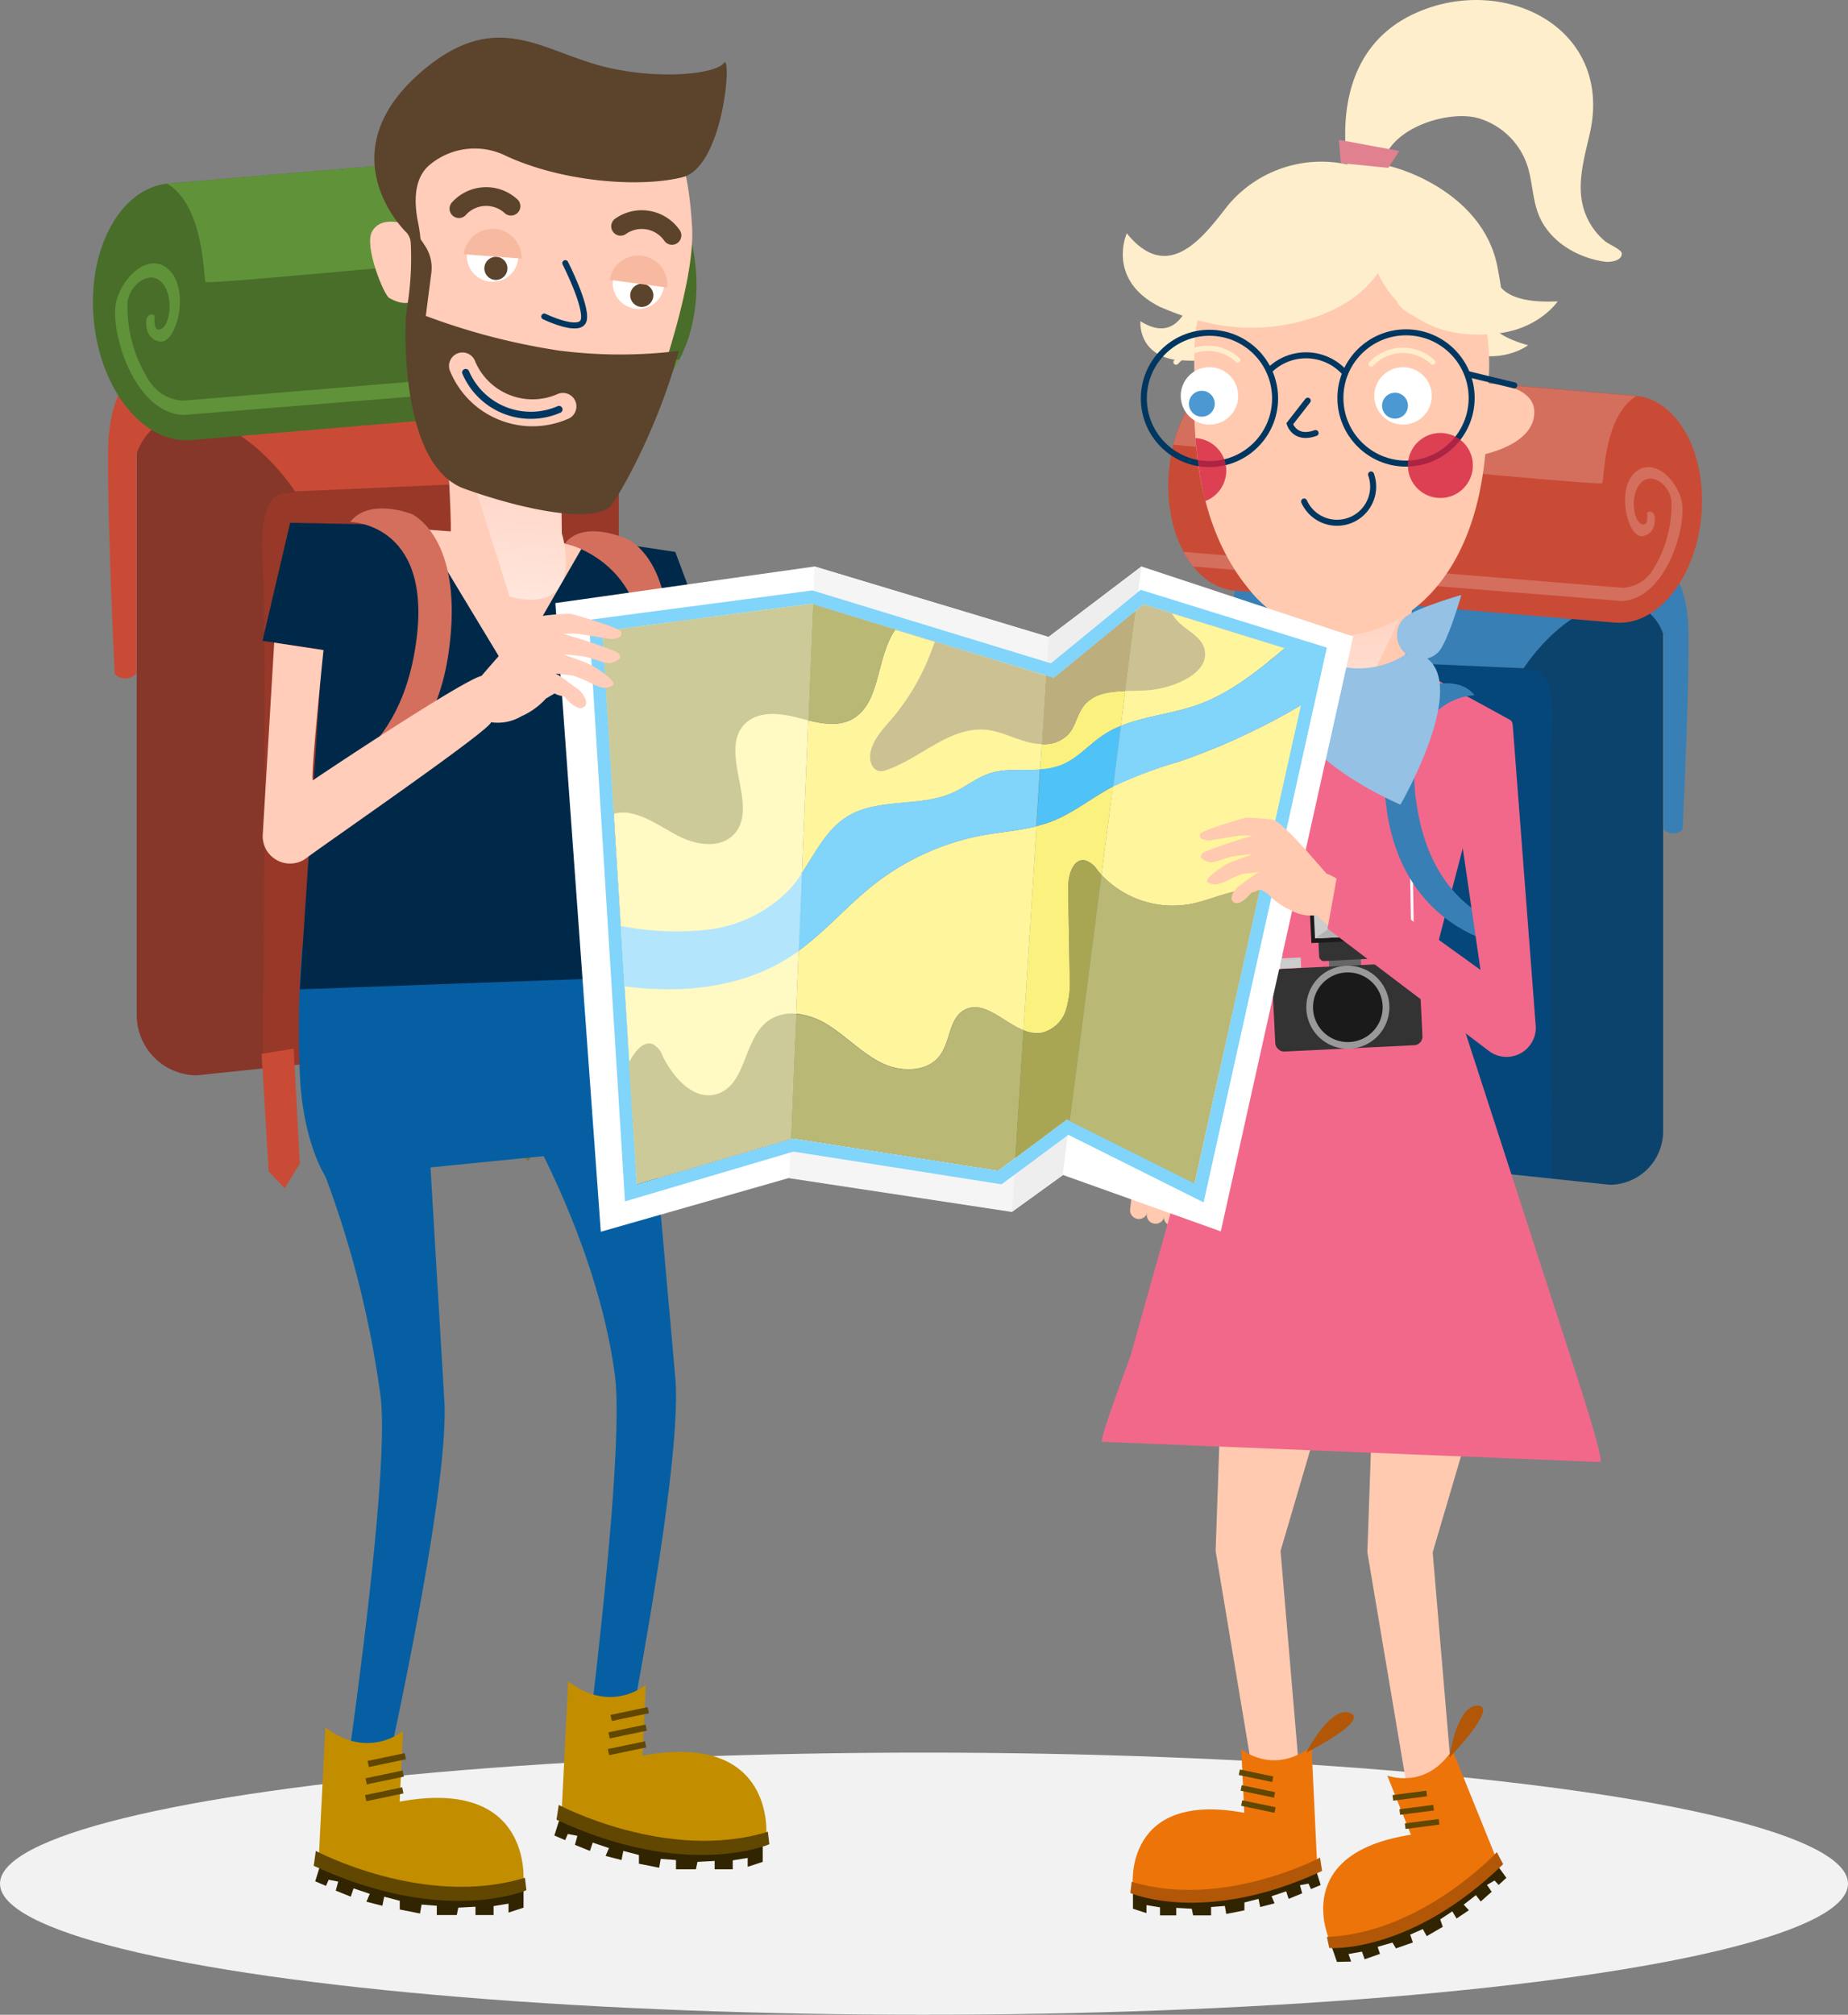 <svg xmlns="http://www.w3.org/2000/svg" xmlns:xlink="http://www.w3.org/1999/xlink" viewBox="0 0 239.92 261.49"><rect x="0" y="0" width="239.92" height="261.49" fill="#808080" stroke="none"/><defs><style>.cls-1{isolation:isolate;}.cls-2{fill:#f2f2f2;}.cls-3{fill:#05477a;}.cls-21,.cls-4{fill:#333;}.cls-4{opacity:0.17;}.cls-10,.cls-38,.cls-4{mix-blend-mode:multiply;}.cls-5{fill:#387fb5;}.cls-6{fill:#c94b36;}.cls-7{fill:#d46f5e;}.cls-61,.cls-8{fill:#ffcab0;}.cls-9{fill:#ffcdb5;}.cls-10,.cls-38{opacity:0.5;}.cls-10{fill:url(#linear-gradient);}.cls-11{fill:#ffeecb;}.cls-12,.cls-18,.cls-19,.cls-31,.cls-39,.cls-44,.cls-45{fill:none;stroke-miterlimit:10;}.cls-12,.cls-31,.cls-39,.cls-44{stroke:#003761;}.cls-12,.cls-18,.cls-31,.cls-39,.cls-44,.cls-45{stroke-linecap:round;}.cls-12{stroke-width:0.78px;}.cls-13{fill:#fff;}.cls-14{fill:#d4213d;opacity:0.81;mix-blend-mode:soft-light;}.cls-15{fill:#4c98d2;}.cls-16{fill:#e18190;}.cls-17{fill:#f2688a;}.cls-18{stroke:#ffeecb;stroke-width:0.68px;}.cls-19{stroke:#fff;stroke-width:0.35px;}.cls-20{fill:#666;}.cls-22{fill:#1a1a1a;}.cls-23{fill:#ccc;}.cls-24{fill:#b3b3b3;}.cls-25{fill:#999;}.cls-26{fill:#312400;}.cls-27{fill:#ed7409;}.cls-28{fill:#b25707;}.cls-29{fill:#614700;}.cls-30{fill:#94c1e4;}.cls-31{stroke-width:0.78px;}.cls-32{fill:#973829;}.cls-33{fill:#816c33;}.cls-34{fill:#486e2a;}.cls-35{fill:#609339;}.cls-36{fill:#065fa3;}.cls-37,.cls-60{fill:#ffcdb9;}.cls-38{fill:url(#linear-gradient-2);}.cls-39{stroke-width:0.78px;}.cls-40{fill:#5b432c;}.cls-41{fill:#f7baa1;}.cls-42{fill:#002949;}.cls-43{fill:#c28e00;}.cls-44{stroke-width:0.92px;}.cls-45{stroke:#5b432c;stroke-width:2.43px;}.cls-46{fill:#f5f5f5;}.cls-47{fill:#eee;}.cls-48{fill:#81d4fa;}.cls-49{fill:#fff59d;}.cls-50{fill:#fbf17f;}.cls-51{fill:#fff9c4;}.cls-52{fill:#b9b875;}.cls-53{fill:#cbca98;}.cls-54{fill:#b3e5fc;}.cls-55{fill:#4fc3f7;}.cls-56{fill:#a8a653;}.cls-57{fill:#a5d6a7;}.cls-58{fill:#bcaf7d;}.cls-59{fill:#ccc193;}.cls-60,.cls-61{fill-rule:evenodd;}</style><linearGradient id="linear-gradient" x1="22295.81" y1="91.98" x2="22295.81" y2="64.39" gradientTransform="matrix(-1, 0, 0, 1, 22474.85, 0)" gradientUnits="userSpaceOnUse"><stop offset="0" stop-color="#fff"/><stop offset="1" stop-color="#ffae9c"/></linearGradient><linearGradient id="linear-gradient-2" x1="7654.5" y1="-659.03" x2="7654.5" y2="-696.46" gradientTransform="translate(-7618.22 -28.8) rotate(5.71)" xlink:href="#linear-gradient"/></defs><title>Asset 5</title><g class="cls-1"><g id="Layer_2" data-name="Layer 2"><g id="Layer_1-2" data-name="Layer 1"><ellipse class="cls-2" cx="119.96" cy="244.47" rx="119.96" ry="17.01"/><path class="cls-3" d="M169,149.54l40,4.22a6.94,6.94,0,0,0,6.91-6.92V81.06A6.93,6.93,0,0,0,209,74.14l-41.82-.4c-3.81,0-6.62,3.51-6.62,7.32v61.26C160.59,146.13,165.21,149.54,169,149.54Z"/><path class="cls-4" d="M160.59,81.06c0-3.81,2.81-7.32,6.62-7.32l41.82.4a6.93,6.93,0,0,1,6.91,6.92v65.78a6.94,6.94,0,0,1-6.91,6.92l-7.54-.8c-.1-9.88-.48-51.38,0-58,.57-7.56-2.08-7.94-2.08-7.94-11.34-1.07-29.25-2.89-38.84-3.87Z"/><path class="cls-5" d="M216,107.63V82.5s-1.42-5.49-7.6-4.1-10.59,8.33-10.59,8.33l-37.08-1.64s-3.4-12.49,5-14.51,48.17,1.39,48.93,1.64,4.41,1.77,4.54,9.71-.76,25.73-.76,25.73A1.7,1.7,0,0,1,216,107.63Z"/><path class="cls-6" d="M151.77,61c.74-8.13,5.78-14.31,11.24-13.81l49.33,4.17c5.47.5,9.29,7.5,8.54,15.63s-5.78,14.31-11.24,13.81L160.3,76.66C154.84,76.16,151,69.16,151.77,61Z"/><path class="cls-7" d="M163,47.22l49.33,4.17.13,0C208.13,54,208.3,62.33,208,62.71s-44.73-3.94-55.67-5C154,51.27,158.33,46.79,163,47.22Z"/><path class="cls-7" d="M214.82,67s.35,2.22-1.53,2.57S209.89,64,212,61.6s5.35,0,6.26,3.19S216.35,77.72,210.58,78l-55.69-4.48a13.82,13.82,0,0,1-1.25-1.89l57,4.66A4.87,4.87,0,0,0,214.56,74,15.88,15.88,0,0,0,217,65c-.26-2.14-2.61-3.81-4-2.3s-1,4.81.08,5.29.74-1.44.74-1.44S214.46,66,214.82,67Z"/><polygon class="cls-8" points="146.47 150.03 151.42 147.5 156.56 150.48 155.69 155.34 150.49 157.88 146.47 150.03"/><polygon class="cls-8" points="156.04 152.8 151.42 147.5 156.5 102.86 162.08 101.08 156.04 152.8"/><path class="cls-8" d="M151.49,155.1a1.14,1.14,0,0,0-1-1.27h0a1.15,1.15,0,0,0-1.28,1l-.32,2.71a1.13,1.13,0,0,0,1,1.27h0a1.15,1.15,0,0,0,1.28-1Z"/><path class="cls-8" d="M153.7,155.37a1.13,1.13,0,0,0-1-1.27h0a1.14,1.14,0,0,0-1.27,1l-.32,2.72a1.14,1.14,0,0,0,1,1.27h0a1.14,1.14,0,0,0,1.27-1Z"/><path class="cls-8" d="M149.23,155.25a1.13,1.13,0,0,0-1-1.27h0a1.13,1.13,0,0,0-1.27,1l-.24,1.95a1.15,1.15,0,0,0,1,1.27h0a1.15,1.15,0,0,0,1.27-1Z"/><path class="cls-8" d="M155.82,156.4a1.15,1.15,0,0,0-1-1.27h0a1.15,1.15,0,0,0-1.27,1l-.15,1.23a1.14,1.14,0,0,0,1,1.27h0a1.14,1.14,0,0,0,1.27-1Z"/><path class="cls-9" d="M148,156l1,.48a1.12,1.12,0,0,0,.84,0,1.13,1.13,0,0,0,.5-.37,1.28,1.28,0,0,0,.11-.2,1.09,1.09,0,0,0-.53-1.44l-1.25-.58-.1,0-.43-.2.24-.34a20,20,0,0,0,2.85-5.79l-4.06,1.38a1.55,1.55,0,0,0-.93,1.24c-.19.88-.9,3-1.1,3.58l0,.15a.65.65,0,0,0,.35.94l.3.14,2.22,1"/><path class="cls-8" d="M172.23,81l-.5,4.33s-3.24,7.62,4.37,6.5,6.23-2.46,6.23-5.57c0-1.12,1.47-10.17,1.47-10.17l3.25-10.69-2.5-1"/><path class="cls-10" d="M183.8,76.13l3.25-10.69-2.5-1L172.23,81l-.5,4.33s-3.24,7.62,4.37,6.5Z"/><path class="cls-11" d="M198.38,44.8s-5.71,4.47-13.76-2.36c-5.81-4.94,1.42-4.53,5.88-3.92A2.92,2.92,0,0,1,193,40.94C193.21,42.15,194.35,43.69,198.38,44.8Z"/><path class="cls-11" d="M155.4,36.69c-1,3-2.52,8-7.34,5,0,0-.4,4.18,4.45,5l.2,0a17.84,17.84,0,0,0,12.66-3.38c7.51-5.73,3.54-13.67-1-13.27A10.34,10.34,0,0,0,155.4,36.69Z"/><path class="cls-8" d="M155.11,44.11a15.14,15.14,0,0,1,.51-3.07,19.27,19.27,0,0,1,8.57-10.68,19,19,0,0,1,11.22-3,20.37,20.37,0,0,1,10.76,4.26,17.82,17.82,0,0,1,6.42,9.05,29.3,29.3,0,0,1,.69,8.42c-.09,5.19-.19,10.42-1.34,15.48s-3.42,10-7.25,13.5-9.37,5.35-14.38,4a16.93,16.93,0,0,1-8.44-5.95c-3.7-4.6-5.61-10.42-6.37-16.27a66.87,66.87,0,0,1-.46-9.8C155.07,48.18,155,46.1,155.11,44.11Z"/><path class="cls-8" d="M192.85,49.74s6.85,0,6.32,4.23-7.7,5.25-7.7,5.25Z"/><path class="cls-12" d="M169.78,52l-2.34,3s.66,2.19,3.36,1.2"/><path class="cls-12" d="M164.88,48a6.75,6.75,0,0,1,9.54.18"/><line class="cls-12" x1="190.72" y1="48.59" x2="196.6" y2="50.02"/><circle class="cls-12" cx="182.54" cy="51.65" r="8.52"/><circle class="cls-12" cx="157.02" cy="51.71" r="8.52"/><circle class="cls-13" cx="157.02" cy="51.38" r="3.73"/><circle class="cls-14" cx="187" cy="60.41" r="4.22"/><path class="cls-14" d="M159.2,60.93a4.23,4.23,0,0,0-4-4.07c.13,1.56.31,3.12.56,4.67.2,1.17.44,2.34.72,3.5A4.23,4.23,0,0,0,159.2,60.93Z"/><circle class="cls-15" cx="156.03" cy="52.4" r="1.68"/><circle class="cls-13" cx="182.15" cy="51.38" r="3.73"/><circle class="cls-15" cx="181.11" cy="52.65" r="1.68"/><path class="cls-11" d="M194,42.4s2.35,2.25.41-7.76-13.7-13.26-14.9-13.22-4.9,11.25,2.33,18.16c4.91,4.7,10.82,3.9,13.15,3.59"/><path class="cls-11" d="M202.23,39.11s-5,7.51-17.17,2.58c-8.8-3.56-.09-5.9,5.41-6.93a3.66,3.66,0,0,1,3.94,1.87C195.09,38,197,39.37,202.23,39.11Z"/><path class="cls-11" d="M159.4,26.68c-3,3.81-7.64,10.37-13.11,3.6,0,0-2.64,5.85,4,9.39l.28.15c3.16,1.32,10.63,4.49,20,1.39,13.71-4.54,11.91-18,5.13-19.67A15.79,15.79,0,0,0,159.4,26.68Z"/><path class="cls-11" d="M175.43,24s-4.58-16.46,8.33-22.29c11.52-5.21,25.78,1.92,22.63,15.66-.7,3.08-1.65,6.27-.89,9.34a8.77,8.77,0,0,0,2.92,4.63c.39.32,2.07,1.05,2.12,1.51.12,1-1.49,1.2-2.13,1.12-3.65-.49-7.26-2.65-8.64-6.07-.85-2.1-.8-4.47-1.55-6.62a9.56,9.56,0,0,0-6.29-5.94c-4.18-1.19-12.73,1.66-12.47,7.07C179.62,25.84,175.43,24,175.43,24Z"/><polygon class="cls-16" points="180.24 21.79 174.07 21.17 173.83 18.15 181.65 19.59 180.24 21.79"/><path class="cls-8" d="M176.12,167.68l-9.87,33.61,2.84,33.47c0,.66-.24,1.37-2.06,1.68l-3.27.41-5.94-35.56,1.56-44.83Z"/><path class="cls-8" d="M195.9,167.87,186,201.47l2.84,33.47c.06.67-.24,1.37-2.05,1.68l-3.27.42-6-35.57,1.57-44.82Z"/><path class="cls-17" d="M161.07,100.73c.58-.93.72,10.43.71,12,0,.07.11,9.44.09,9.51l-15.12,53.8c-.14.45-4.14,11-3.67,11.08l64.67,2.63c.52,0-2.26-8.75-2.42-9.25L186.65,122.9a.69.69,0,0,1,0-.35l5.26-20.13a5.28,5.28,0,0,1,.55-.72l3.76-7.2a.74.74,0,0,0-.23-1.1l-11.81-6.47a.73.73,0,0,0-.74,0c-1.37.87-6.66,3.61-12.64-1.16a.73.73,0,0,0-.76-.11c-2,.89-9.87,4.68-10.65,5,0,0-.72.68-.76.71"/><path class="cls-18" d="M152.68,47a5.66,5.66,0,0,1,8-.27"/><path class="cls-18" d="M178,47.26a5.66,5.66,0,0,1,8-.27"/><polyline class="cls-19" points="170.8 85.62 165.78 128.3 183.5 126.97 182.75 87.2"/><rect class="cls-20" x="172.5" y="122.19" width="4.16" height="3.58" transform="translate(-5.85 8.68) rotate(-2.8)"/><rect class="cls-21" x="171.19" y="120.61" width="6.65" height="3.99" rx="0.6" ry="0.6" transform="translate(-5.78 8.67) rotate(-2.8)"/><rect class="cls-22" x="170.11" y="116.37" width="8.57" height="5.82" transform="translate(-5.62 8.66) rotate(-2.8)"/><rect class="cls-23" x="170.61" y="116.87" width="7.57" height="4.74" transform="translate(-5.62 8.66) rotate(-2.8)"/><polygon class="cls-24" points="178.29 121.42 170.72 121.79 178.06 116.66 178.29 121.42"/><rect class="cls-21" x="165.35" y="125.34" width="19.13" height="10.73" rx="1.12" ry="1.12" transform="translate(-6.18 8.7) rotate(-2.8)"/><rect class="cls-23" x="165.81" y="124.38" width="2.74" height="1.33" transform="matrix(1, -0.05, 0.05, 1, -5.91, 8.31)"/><rect class="cls-21" x="180.82" y="124.34" width="1.6" height="0.74" transform="matrix(1, -0.05, 0.05, 1, -5.87, 9.02)"/><rect class="cls-21" x="179.41" y="124.45" width="1.03" height="0.66" transform="translate(-5.88 8.94) rotate(-2.8)"/><path class="cls-25" d="M180.37,130.46a5.39,5.39,0,1,1-5.65-5.12A5.39,5.39,0,0,1,180.37,130.46Z"/><path class="cls-25" d="M180,130.47a5,5,0,1,1-5.26-4.76A5,5,0,0,1,180,130.47Z"/><path class="cls-22" d="M179.5,130.5a4.52,4.52,0,1,1-4.74-4.29A4.52,4.52,0,0,1,179.5,130.5Z"/><polygon class="cls-17" points="157.82 146.84 150.84 145.5 158.57 91.23 164.16 89.45 157.82 146.84"/><path class="cls-5" d="M167.81,87s-9.85,3.37-6.92,15.8c0,.19.83,8.36.78,8.28a19,19,0,0,1-3.31-7.35c-3.53-12.92,2.23-16.35,2.23-16.35S165.3,84.45,167.81,87Z"/><path class="cls-5" d="M191.43,90.23s-10.29.09-7.27,15.57c2.56,13.1,12.27,14.53,12.27,14.53s1,2.27-.38,2.36-13.78-2.26-16-17.46c-1.89-13.25,4.25-15.94,4.25-15.94S189.26,87.4,191.43,90.23Z"/><path class="cls-8" d="M167.66,236.42l.59.74a1.24,1.24,0,0,1-.71,2c-2.7.58-7.38,1.41-8.39.54-.41-.36-.36-1,.77-1.82a20.13,20.13,0,0,1,4.07-1.94Z"/><polygon class="cls-26" points="147.09 245.46 147.09 247.72 148.84 248.29 148.84 247.25 150.6 247.54 150.6 248.58 152.71 248.58 152.71 247.61 154.72 247.72 154.9 248.58 157.23 248.58 157.23 247.5 159.02 247.36 159.2 248.4 161.56 247.93 161.56 246.91 163.39 246.44 163.61 247.5 165.47 247.02 165.08 246.1 166.98 245.46 167.3 246.44 169.06 245.72 168.77 244.67 169.88 244.46 170.2 245.17 171.46 244.64 170.92 242.92 147.3 245.39 147.09 245.46"/><path class="cls-27" d="M170.27,226.65,171,242s-13.48,6.14-23.93,2.67c0,0-1.18-12.29,14.47-9.4l-.39-8.27S165.25,230.5,170.27,226.65Z"/><path class="cls-28" d="M171.38,241.09s-12.68,6.73-24.46,3.13l-.17,1.46s9.64,4.25,24.89-2.86Z"/><path class="cls-28" d="M169.57,227.47s3.14-6.16,5.71-5.16S169.57,227.47,169.57,227.47Z"/><rect class="cls-29" x="160.86" y="230.09" width="4.43" height="0.73" transform="translate(50.61 -28.49) rotate(11.81)"/><rect class="cls-29" x="161.1" y="232.13" width="4.43" height="0.73" transform="translate(51.03 -28.5) rotate(11.81)"/><rect class="cls-29" x="161.16" y="234.09" width="4.43" height="0.73" transform="translate(51.44 -28.47) rotate(11.81)"/><polygon class="cls-26" points="172.83 252.48 173.57 254.62 175.41 254.58 175.07 253.6 176.82 253.29 177.17 254.28 179.16 253.58 178.85 252.67 180.78 252.11 181.23 252.87 183.43 252.1 183.08 251.08 184.72 250.36 185.23 251.28 187.31 250.07 186.98 249.1 188.55 248.06 189.1 248.99 190.7 247.92 190.03 247.19 191.61 245.96 192.24 246.78 193.66 245.52 193.05 244.63 194.03 244.06 194.57 244.63 195.57 243.71 194.51 242.26 173 252.34 172.83 252.48"/><path class="cls-27" d="M188.55,227.1l5.78,14.27s-10.73,10.23-21.74,10.38c0,0-5.15-11.22,10.59-13.63l-3.08-7.69S185.07,232.39,188.55,227.1Z"/><path class="cls-28" d="M194.33,240.38s-9.76,10.52-22.07,11l.32,1.44s10.5.84,22.57-10.88Z"/><path class="cls-28" d="M188.16,228.11s.94-6.85,3.7-6.75S188.16,228.11,188.16,228.11Z"/><rect class="cls-29" x="180.79" y="232.7" width="4.43" height="0.73" transform="translate(-28.29 25.31) rotate(-7.35)"/><rect class="cls-29" x="181.69" y="234.54" width="4.43" height="0.73" transform="translate(-28.52 25.44) rotate(-7.35)"/><rect class="cls-29" x="182.39" y="236.38" width="4.43" height="0.73" transform="translate(-28.75 25.54) rotate(-7.35)"/><path class="cls-5" d="M192.39,83.78s-6,2.38-7.72,2.16a3.13,3.13,0,1,1,.8-6.21C187.18,80,192.39,83.78,192.39,83.78Z"/><path class="cls-30" d="M189.72,77.22s-1.78,6.21-3,7.43a3.13,3.13,0,0,1-4.43-4.43C183.51,79,189.72,77.22,189.72,77.22Z"/><path class="cls-30" d="M170.5,85.06s-5,5.19-1.37,10.37,12.68,9,12.68,9S192.56,85.93,183,84.58A11.15,11.15,0,0,1,170.5,85.06Z"/><path class="cls-31" d="M178,61.58a4.69,4.69,0,0,1-8.69,3.51"/><path class="cls-32" d="M70.81,134.8l-45.24,4.76a7.84,7.84,0,0,1-7.82-7.82V57.36a7.84,7.84,0,0,1,7.82-7.82l47.28-.45c4.31,0,7.49,4,7.49,8.27v69.28C80.34,130.94,75.12,134.8,70.81,134.8Z"/><path class="cls-4" d="M80.34,57.36c0-4.3-3.18-8.27-7.49-8.27l-47.28.45a7.84,7.84,0,0,0-7.82,7.82v74.38a7.84,7.84,0,0,0,7.82,7.82l8.53-.89c.11-11.18.54-58.1,0-65.63-.64-8.55,2.35-9,2.35-9,12.82-1.21,33.08-3.26,43.92-4.37Z"/><path class="cls-6" d="M17.71,87.41V59s1.6-6.2,8.59-4.64,12,9.42,12,9.42L80.2,61.92s3.85-14.12-5.7-16.4S20,47.09,19.17,47.38s-5,2-5.13,11,.85,29.09.85,29.09A1.93,1.93,0,0,0,17.71,87.41Z"/><polygon class="cls-6" points="33.96 136.78 34.88 152.03 36.96 154.23 38.93 151 38.12 136.09 33.96 136.78"/><polygon class="cls-33" points="65.55 133.24 66.47 148.49 68.55 150.69 70.52 147.45 69.71 132.54 65.55 133.24"/><polygon class="cls-26" points="99.02 239.14 99.02 241.64 97.07 242.28 97.07 241.13 95.13 241.44 95.13 242.6 92.78 242.6 92.78 241.52 90.55 241.64 90.35 242.6 87.76 242.6 87.76 241.4 85.78 241.25 85.58 242.4 82.95 241.88 82.95 240.75 80.92 240.22 80.69 241.4 78.62 240.87 79.06 239.85 76.95 239.14 76.59 240.22 74.64 239.43 74.96 238.26 73.72 238.02 73.37 238.82 71.97 238.22 72.57 236.32 98.78 239.06 99.02 239.14"/><polygon class="cls-26" points="67.97 245.08 67.97 247.58 66.02 248.22 66.02 247.06 64.08 247.38 64.08 248.54 61.73 248.54 61.73 247.46 59.5 247.58 59.3 248.54 56.71 248.54 56.71 247.34 54.73 247.18 54.53 248.34 51.9 247.82 51.9 246.69 49.88 246.16 49.64 247.34 47.57 246.81 48.01 245.79 45.9 245.08 45.54 246.16 43.59 245.37 43.91 244.2 42.67 243.96 42.32 244.76 40.92 244.16 41.52 242.26 67.73 245 67.97 245.08"/><path class="cls-34" d="M90.32,34.73c-.85-9.2-6.54-16.19-12.72-15.62L21.82,23.82c-6.17.57-10.5,8.48-9.65,17.68s6.54,16.18,12.71,15.61L80.66,52.4C86.84,51.83,91.16,43.92,90.32,34.73Z"/><path class="cls-35" d="M77.6,19.11,21.82,23.82l-.14,0c4.91,2.91,4.72,12.35,5,12.78s50.58-4.45,63-5.69C87.83,23.69,82.89,18.62,77.6,19.11Z"/><path class="cls-35" d="M19,41.42s-.39,2.51,1.73,2.9,3.85-6.2,1.49-9-6,0-7.07,3.61,2.12,14.61,8.64,14.93l63-5.07a14.69,14.69,0,0,0,1.42-2.13L23.74,52a5.51,5.51,0,0,1-4.42-2.65,17.85,17.85,0,0,1-2.77-10.08c.29-2.41,2.94-4.3,4.48-2.59s1.09,5.44-.09,6S20.1,41,20.1,41,19.43,40.36,19,41.42Z"/><path class="cls-36" d="M39,140.72c.63,8.25,3.36,12.14,3.36,12.14l42.16-4.2L83.65,124l-44.4-1.17A130.05,130.05,0,0,0,39,140.72Z"/><polygon class="cls-37" points="89.69 77.98 82.62 79.46 93.93 114.84 99.67 110.28 89.69 77.98"/><polygon class="cls-37" points="79.88 97.99 85.91 73.88 71.04 69.93 50.55 68.36 42.31 68.4 42.31 94.67 79.88 97.99"/><path class="cls-37" d="M72.85,63.35l.09,5.9S76.29,80,66.17,77.44s-8.08-4.16-7.66-8.37c.15-1.51-.61-13.92-.61-13.92L55,40.29l3.52-1.08"/><path class="cls-38" d="M62.06,64.45l-3.25-16-.33-9.28L72.85,63.35l.09,5.9S76.29,80,66.17,77.44Z"/><path class="cls-37" d="M52.88,40.69a47,47,0,0,0-.06,5.82c.36,5.51,1.43,14.34,7.54,16.55,6.63,2.4,16,4.59,18.8,2.38,1-.82,11.32-25.75,10.69-36-.34-5.62-1.22-11.86-5.67-15.82C78.84,8.9,69.59,8,63.31,11.1a17.81,17.81,0,0,0-8.67,9.58c-1.89,5-1.38,10.49-1.54,15.75C53.06,37.87,53,39.28,52.88,40.69Z"/><path class="cls-37" d="M48.28,30.09c-1,1.88,1.53,8.17,2.25,8.58,3.1,1.75,3.91-.55,3.91-.55L54,29.62S49.73,27.42,48.28,30.09Z"/><path class="cls-39" d="M70.66,41.08s4.7,2.28,5.13.45-2.4-7.38-2.4-7.38"/><circle class="cls-13" cx="82.89" cy="36.75" r="3.34"/><circle class="cls-40" cx="83.32" cy="38.33" r="1.5"/><path class="cls-41" d="M79.15,36.32a3.77,3.77,0,0,1,7.47,1"/><circle class="cls-13" cx="63.95" cy="33.24" r="3.34"/><circle class="cls-40" cx="64.38" cy="34.83" r="1.5"/><path class="cls-41" d="M60.2,33a3.77,3.77,0,0,1,7.51.56"/><path class="cls-40" d="M52.78,30.19S42,19.91,55.07,9c9.64-8,15.43-2.2,23.75-.25,7,1.64,14.1.84,15.16-.57S94,21.63,88.6,23s-15.48.67-22.91-2.77a9.1,9.1,0,0,0-9.92,1.18C53.87,23,53.64,25.84,54.3,29a17.76,17.76,0,0,1,.2,5.9l-1.14-.2S53.9,31.36,52.78,30.19Z"/><path class="cls-40" d="M52.7,41s-1.18,19.26,7.6,22.43c6.64,2.4,16,4.59,18.83,2.39.72-.56,6.09-9.55,9-20.28a62,62,0,0,1-15.61-.05A85.57,85.57,0,0,1,55.28,41L56,35.4a5.19,5.19,0,0,0-.84-3.53L53.22,29l.12,2.81a39.5,39.5,0,0,1-.4,7.53Z"/><polygon class="cls-42" points="95.35 92.19 85.9 92.71 83.45 82.91 83.65 126.77 38.93 128.4 42.21 78.87 42.37 84.42 34.08 83.17 37.67 67.85 54.5 68.19 66.13 87.44 76.25 69.91 87.67 71.63 95.35 92.19"/><path class="cls-36" d="M87.69,179c1,12.53-8,56.17-8,56.17L75.19,235s6.1-45.51,4.64-56.53c-2.38-18-12.76-34.95-12.76-34.95l16.38-12.2Z"/><path class="cls-36" d="M57.66,181.33c1,12.53-9.29,56.69-9.29,56.69l-4.51-.18s7-45.71,5.53-56.73a130.83,130.83,0,0,0-8.07-30.83A25.62,25.62,0,0,1,40.11,147l15.5-.21"/><path class="cls-43" d="M73.77,218.22l-.86,17.07s15,6.81,26.57,3c0,0,1.31-13.64-16.06-10.44l.42-9.18S79.34,222.49,73.77,218.22Z"/><path class="cls-29" d="M72.54,234.25s14.07,7.48,27.15,3.48l.19,1.62s-10.71,4.71-27.63-3.18Z"/><rect class="cls-29" x="79.29" y="222.04" width="4.92" height="0.81" transform="translate(207.3 423.46) rotate(168.19)"/><rect class="cls-29" x="79.02" y="224.3" width="4.92" height="0.81" transform="translate(207.23 427.99) rotate(168.19)"/><rect class="cls-29" x="78.96" y="226.48" width="4.92" height="0.81" transform="translate(207.54 432.31) rotate(168.19)"/><path class="cls-43" d="M42.24,224.19l-.86,17.07s15,6.81,26.57,3c0,0,1.31-13.64-16.06-10.44l.43-9.17S47.82,228.47,42.24,224.19Z"/><path class="cls-29" d="M41,240.22s14.07,7.48,27.15,3.48l.19,1.62S57.64,250,40.73,242.15Z"/><rect class="cls-29" x="47.77" y="228.01" width="4.92" height="0.81" transform="translate(146.13 441.73) rotate(168.19)"/><rect class="cls-29" x="47.5" y="230.28" width="4.92" height="0.81" transform="translate(146.06 446.26) rotate(168.19)"/><rect class="cls-29" x="47.43" y="232.45" width="4.92" height="0.81" transform="translate(146.38 450.58) rotate(168.19)"/><path class="cls-7" d="M73.36,70.53s11.52,2.4,10,16.75c0,.21.24,9.49.29,9.39A21.49,21.49,0,0,0,86.3,88c2.14-15-4.8-18-4.8-18S75.81,67.33,73.36,70.53Z"/><path class="cls-7" d="M45.47,67.74s11.63.1,8.22,17.6c-2.89,14.81-13.87,16.44-13.87,16.44s-1.18,2.56.42,2.66,15.58-2.56,18-19.74c2.14-15-4.81-18-4.81-18S47.93,64.54,45.47,67.74Z"/><path class="cls-37" d="M64.82,54.49a11.49,11.49,0,0,1-6.33-6.19,1.75,1.75,0,1,1,3.21-1.37,8.09,8.09,0,0,0,10.6,4.25,1.75,1.75,0,1,1,1.38,3.21A11.54,11.54,0,0,1,64.82,54.49Z"/><path class="cls-44" d="M60.46,48.34a9.2,9.2,0,0,0,12.11,4.8"/><path class="cls-45" d="M59.58,27.08a4.77,4.77,0,0,1,6.76-.32"/><path class="cls-45" d="M80.57,29.37a4.78,4.78,0,0,1,6.67,1.18"/><path class="cls-13" d="M148.19,73.52l-12.06,9.14-30.38-9.14L72.1,78.27,78,159.86l24.51-7,28.91,4.38,6.58-4.75,20.49,7.32,17.19-77.2Zm-9.32,71.93-.35-.17-6.7,5-2.24,1.66-26.53-4.16-.19,0-.18.06-20,5.9L78.21,81.93l27.08-3.56.26.07,30.26,9.24,1,.31,10.62-8.71,1-.84,21.83,6.77-15.22,68.34Z"/><polygon class="cls-46" points="129.58 151.91 131.82 150.25 131.68 152.48 131.37 157.29 102.46 152.91 102.6 149.57 102.68 147.78 102.86 147.72 103.05 147.75 129.58 151.91"/><polygon class="cls-46" points="136.13 82.67 135.92 85.93 135.81 87.68 105.55 78.44 105.63 76.68 105.75 73.52 136.13 82.67"/><polygon class="cls-47" points="138.52 145.28 138.87 145.45 138.62 147.34 137.95 152.54 131.37 157.29 131.68 152.48 131.82 150.25 138.52 145.28"/><polygon class="cls-47" points="148.19 73.52 147.76 76.82 147.44 79.28 136.82 87.98 135.81 87.68 135.92 85.93 136.13 82.67 148.19 73.52"/><path class="cls-48" d="M148.09,76.55l-.33.27-11.32,9.27-.52-.16-30.29-9.25h0l-.18-.05-29,3.82,4.69,75.47,21.5-6.35.38-.11,27,4.24,1.66-1.22,6.94-5.14.08-.06,17.56,8.77,16-72Zm7,77-16.2-8.1-.35-.17-6.7,5-2.24,1.66-26.53-4.16-.19,0-.18.06-20,5.9L78.21,81.93l27.08-3.56.26.07,30.26,9.24,1,.31,10.62-8.71,1-.84,21.83,6.77Z"/><path class="cls-49" d="M166.8,84.13c-3.56,3-7.27,6-11.68,7.47-3.13,1.07-6.6,1.36-9.61,2.62l.58-4.54,1.35-10.4,1-.84,3.7,1.16Z"/><path class="cls-49" d="M168.89,91.55l-.24,1.07-.57,2.53-4.54,20.38a9,9,0,0,0-2.88.1c-2.14.41-4.16,1.35-6.3,1.73A12.73,12.73,0,0,1,143,113.54l-2.19,16.81L143,113.53l1.1-8.47.38-3h0A58.4,58.4,0,0,1,153,98.87,86.79,86.79,0,0,0,168.89,91.55Z"/><path class="cls-50" d="M144.49,102.1,143,113.54l-2.19,16.81L143,113.53c-.17-.18-.33-.37-.49-.56a3,3,0,0,0-1.61-1.31c-1.58-.32-2.25,1.94-2.22,3.55q.09,5.63.19,11.26a12.75,12.75,0,0,1-.47,4.57,4.39,4.39,0,0,1-3.2,3,4.15,4.15,0,0,1-2.32-.35l1.69-26.47a16.68,16.68,0,0,0,2-.62c2.82-1.1,5.19-3.07,7.86-4.48l.08,0Z"/><path class="cls-50" d="M146.09,89.68l-.58,4.54a11,11,0,0,0-2.15,1.12c-2,1.27-3.5,3.18-5.67,4a8.56,8.56,0,0,1-2.66.53l.22-3.3a4.31,4.31,0,0,0,3.37-1.18c1-1,1.2-2.65,2.09-3.79C142,90,144,89.76,146.09,89.68Z"/><path class="cls-49" d="M134.57,107.24l-1.69,26.47c-2.69-1.09-5.2-4-7.67-2.64-2,1.09-1.82,4-3.14,5.84-1.64,2.29-5.15,2.27-7.68,1s-4.47-3.38-6.85-4.87a9.8,9.8,0,0,0-4.19-1.5l.34-8.15c3.46-2.5,6.28-5.82,9.63-8.48a32.64,32.64,0,0,1,14.33-6.52C129.94,108,132.31,107.8,134.57,107.24Z"/><path class="cls-49" d="M135.81,87.68l-.56,8.89-.22,3.3c-2.19.15-4.47-.18-6.55.5-1.68.57-3.09,1.74-4.7,2.48-4.35,2-9.81.62-13.85,3.17-2.65,1.68-4.06,4.65-5.82,7.29l.82-19.82c1.84.45,3.74.75,5.41,0,4.09-1.91,3.3-8.07,5.89-11.76l5.15,1.57Z"/><polygon class="cls-51" points="105.55 78.44 105.12 88.8 105 91.87 104.93 93.48 104.93 93.49 104.11 113.31 103.69 123.41 103.35 131.56 103.21 134.84 102.9 142.54 102.68 147.78 82.67 153.68 82.04 143.5 81.69 137.88 81.58 136.06 81.08 127.96 80.59 120.17 79.69 105.63 79.18 97.41 79 94.5 78.21 81.93 105.29 78.37 105.55 78.44"/><path class="cls-52" d="M116.23,81.7c-2.59,3.69-1.8,9.85-5.89,11.76-1.67.78-3.57.48-5.41,0h0l.07-1.61.12-3.07.43-10.36Z"/><path class="cls-53" d="M105.55,78.44l-.43,10.36L105,91.87l-.07,1.61c-.51-.11-1-.24-1.5-.37-2.29-.58-5-.85-6.71.82-3.6,3.59,2.09,10.94-1.56,14.48-1.73,1.67-4.6,1.28-6.77.24s-4.14-2.61-6.49-3.09a4.24,4.24,0,0,0-2.21.07l-.51-8.22L79,94.5l-.79-12.57,27.08-3.56Z"/><path class="cls-48" d="M135,99.87l-.46,7.37c-2.26.56-4.63.74-6.92,1.17a32.64,32.64,0,0,0-14.33,6.52c-3.35,2.66-6.17,6-9.63,8.48l.42-10.1c1.76-2.64,3.17-5.61,5.82-7.29,4-2.55,9.5-1.2,13.85-3.17,1.61-.74,3-1.91,4.7-2.48C130.56,99.69,132.84,100,135,99.87Z"/><path class="cls-54" d="M81.08,128c7.54,1,15.47.2,21.77-4,.28-.18.56-.38.84-.58l.42-10.1a19.46,19.46,0,0,1-1.49,2,17.74,17.74,0,0,1-11.28,5.4,38.1,38.1,0,0,1-10.75-.54Z"/><path class="cls-55" d="M145.51,94.22l-1,7.88h0l-.08,0c-2.67,1.41-5,3.38-7.86,4.48a16.68,16.68,0,0,1-2,.62l.46-7.37a8.56,8.56,0,0,0,2.66-.53c2.17-.82,3.72-2.73,5.67-4A11,11,0,0,1,145.51,94.22Z"/><path class="cls-48" d="M170.29,85.21l-1.4,6.34A86.79,86.79,0,0,1,153,98.87a58.4,58.4,0,0,0-8.49,3.23l1-7.88c3-1.26,6.48-1.55,9.61-2.62,4.41-1.49,8.12-4.46,11.68-7.47Z"/><path class="cls-52" d="M132.88,133.71l-1.06,16.54-2.24,1.66-26.53-4.16-.19,0-.18.06.22-5.24.31-7.7.14-3.28a9.8,9.8,0,0,1,4.19,1.5c2.38,1.49,4.34,3.63,6.85,4.87s6,1.27,7.68-1c1.32-1.82,1.17-4.75,3.14-5.84C127.68,129.7,130.19,132.62,132.88,133.71Z"/><path class="cls-53" d="M103.35,131.56l-.14,3.28-.31,7.7-.22,5.24-20,5.9L82,143.5l-.35-5.62c.11-.18.23-.38.34-.58.61-1,1.65-2.24,2.76-1.78A2.64,2.64,0,0,1,86,137c1.38,2.88,4.17,6,7.2,4.94,3.7-1.25,3.34-7.06,6.47-9.41A5.36,5.36,0,0,1,103.35,131.56Z"/><path class="cls-56" d="M143,113.53l-2.18,16.82-1.08,8.37-.87,6.73-.35-.17-6.7,5,1.06-16.54a4.15,4.15,0,0,0,2.32.35,4.39,4.39,0,0,0,3.2-3,12.75,12.75,0,0,0,.47-4.57q-.1-5.64-.19-11.26c0-1.61.64-3.87,2.22-3.55a3,3,0,0,1,1.61,1.31C142.67,113.16,142.83,113.35,143,113.53Z"/><path class="cls-52" d="M163.54,115.53l-3.47,15.6-1.89,8.47-3.11,14-16.2-8.1.87-6.73,1.08-8.37L143,113.54a12.73,12.73,0,0,0,11.35,3.82c2.14-.38,4.16-1.32,6.3-1.73A9,9,0,0,1,163.54,115.53Z"/><path class="cls-57" d="M143,113.54l-2.19,16.81L143,113.53A0,0,0,0,1,143,113.54Z"/><path class="cls-58" d="M147.44,79.28l-1.35,10.4c-2.1.08-4.14.33-5.38,1.92-.89,1.14-1.1,2.74-2.09,3.79a4.31,4.31,0,0,1-3.37,1.18l.56-8.89,1,.31Z"/><path class="cls-59" d="M121.38,83.27l14.43,4.41-.56,8.89a7.61,7.61,0,0,1-1.91-.29c-1.81-.48-3.52-1.4-5.39-1.57-4.68-.42-8.43,3.72-12.88,5.23a1.91,1.91,0,0,1-.85.14c-.93-.09-1.35-1.25-1.24-2.17.24-1.87,1.68-3.32,2.91-4.75a29.34,29.34,0,0,0,4.91-8.36C121,84.29,121.19,83.78,121.38,83.27Z"/><path class="cls-59" d="M153.67,88.3a12.63,12.63,0,0,1-4.49,1.27c-1,.09-2.05.08-3.09.11l1.35-10.4,1-.84,3.7,1.16a5.48,5.48,0,0,0,.52.77c1.19,1.43,3.37,2.15,3.74,4S155.21,87.52,153.67,88.3Z"/><path class="cls-60" d="M42,84.37s-1.78,17.22-1.37,16.9,19.44-13,21.88-13.55c2.65-3.06,6.22-7.21,7.65-7.75a29.25,29.25,0,0,1,3.9-.31c.21,0,6.68,1.87,6.6,2.39a2,2,0,0,1,0,.29c-.06.32-.23.48-1.3.61l-4.26-.68a8.21,8.21,0,0,0-1.82,0l-.46,0h.28a67.49,67.49,0,0,1,6.84,2.29c.49.26.64.53.58.77s-.71.65-1.34.73-2.13-.61-3.31-.84c-1-.18-2.69-.29-2.69-.29.4.2,2.89,1,3.6,1.4.87.49,2.86,1.79,2.87,2.42h0a.29.29,0,0,1-.14.22c-.91.56-1.65.22-2.54-.17a14.91,14.91,0,0,0-2.62-1.13c-.55-.06-2-.24-2.22-.24h0a4,4,0,0,1,.87.53l2.2,1.6s1.55,1.56.59,2.21-2.55-1.4-2.55-1.4A3.2,3.2,0,0,1,72,90l-1.12.66a9.5,9.5,0,0,1-3.21,2.31,6,6,0,0,1-3.93.76h0c.16.85-21.61,15.85-23.92,17.6l-.29.21a3.55,3.55,0,0,1-5.42-3.2L35.6,83.4Z"/><path class="cls-61" d="M191.1,101.93c-1,1.39,1.82,25.76,1.45,25.47s-18.12-13.5-20.32-14c-2.4-2.76-5.62-6.52-6.92-7a25.06,25.06,0,0,0-3.53-.28c-.18,0-6,1.69-6,2.16,0,.1,0,.19,0,.26.06.3.22.43,1.18.55l3.85-.62a7.43,7.43,0,0,1,1.65,0l.41,0h-.25a61.28,61.28,0,0,0-6.18,2.07c-.45.24-.58.48-.53.7s.64.59,1.21.66,1.93-.55,3-.76a24.14,24.14,0,0,1,2.43-.26c-.36.18-2.62.89-3.26,1.26s-2.58,1.62-2.59,2.19h0a.21.21,0,0,0,.13.19c.82.52,1.48.2,2.3-.14a12.81,12.81,0,0,1,2.36-1c.5,0,1.83-.21,2-.21h0a4.16,4.16,0,0,0-.79.48l-2,1.45s-1.4,1.41-.53,2,2.3-1.26,2.3-1.26a2.93,2.93,0,0,0,1.11-.45l1,.59a8.57,8.57,0,0,0,2.9,2.1,5.45,5.45,0,0,0,3.55.68h0c-.15.76,19.54,14.33,21.63,15.91a4.57,4.57,0,0,0,5.29.14"/><path class="cls-17" d="M172.35,120.52l20.94,15.87a3.8,3.8,0,0,0,6.1-3.09l-3-39.23-7.85,6.66,3.67,25.15L173.78,112.6Z"/></g></g></g></svg>